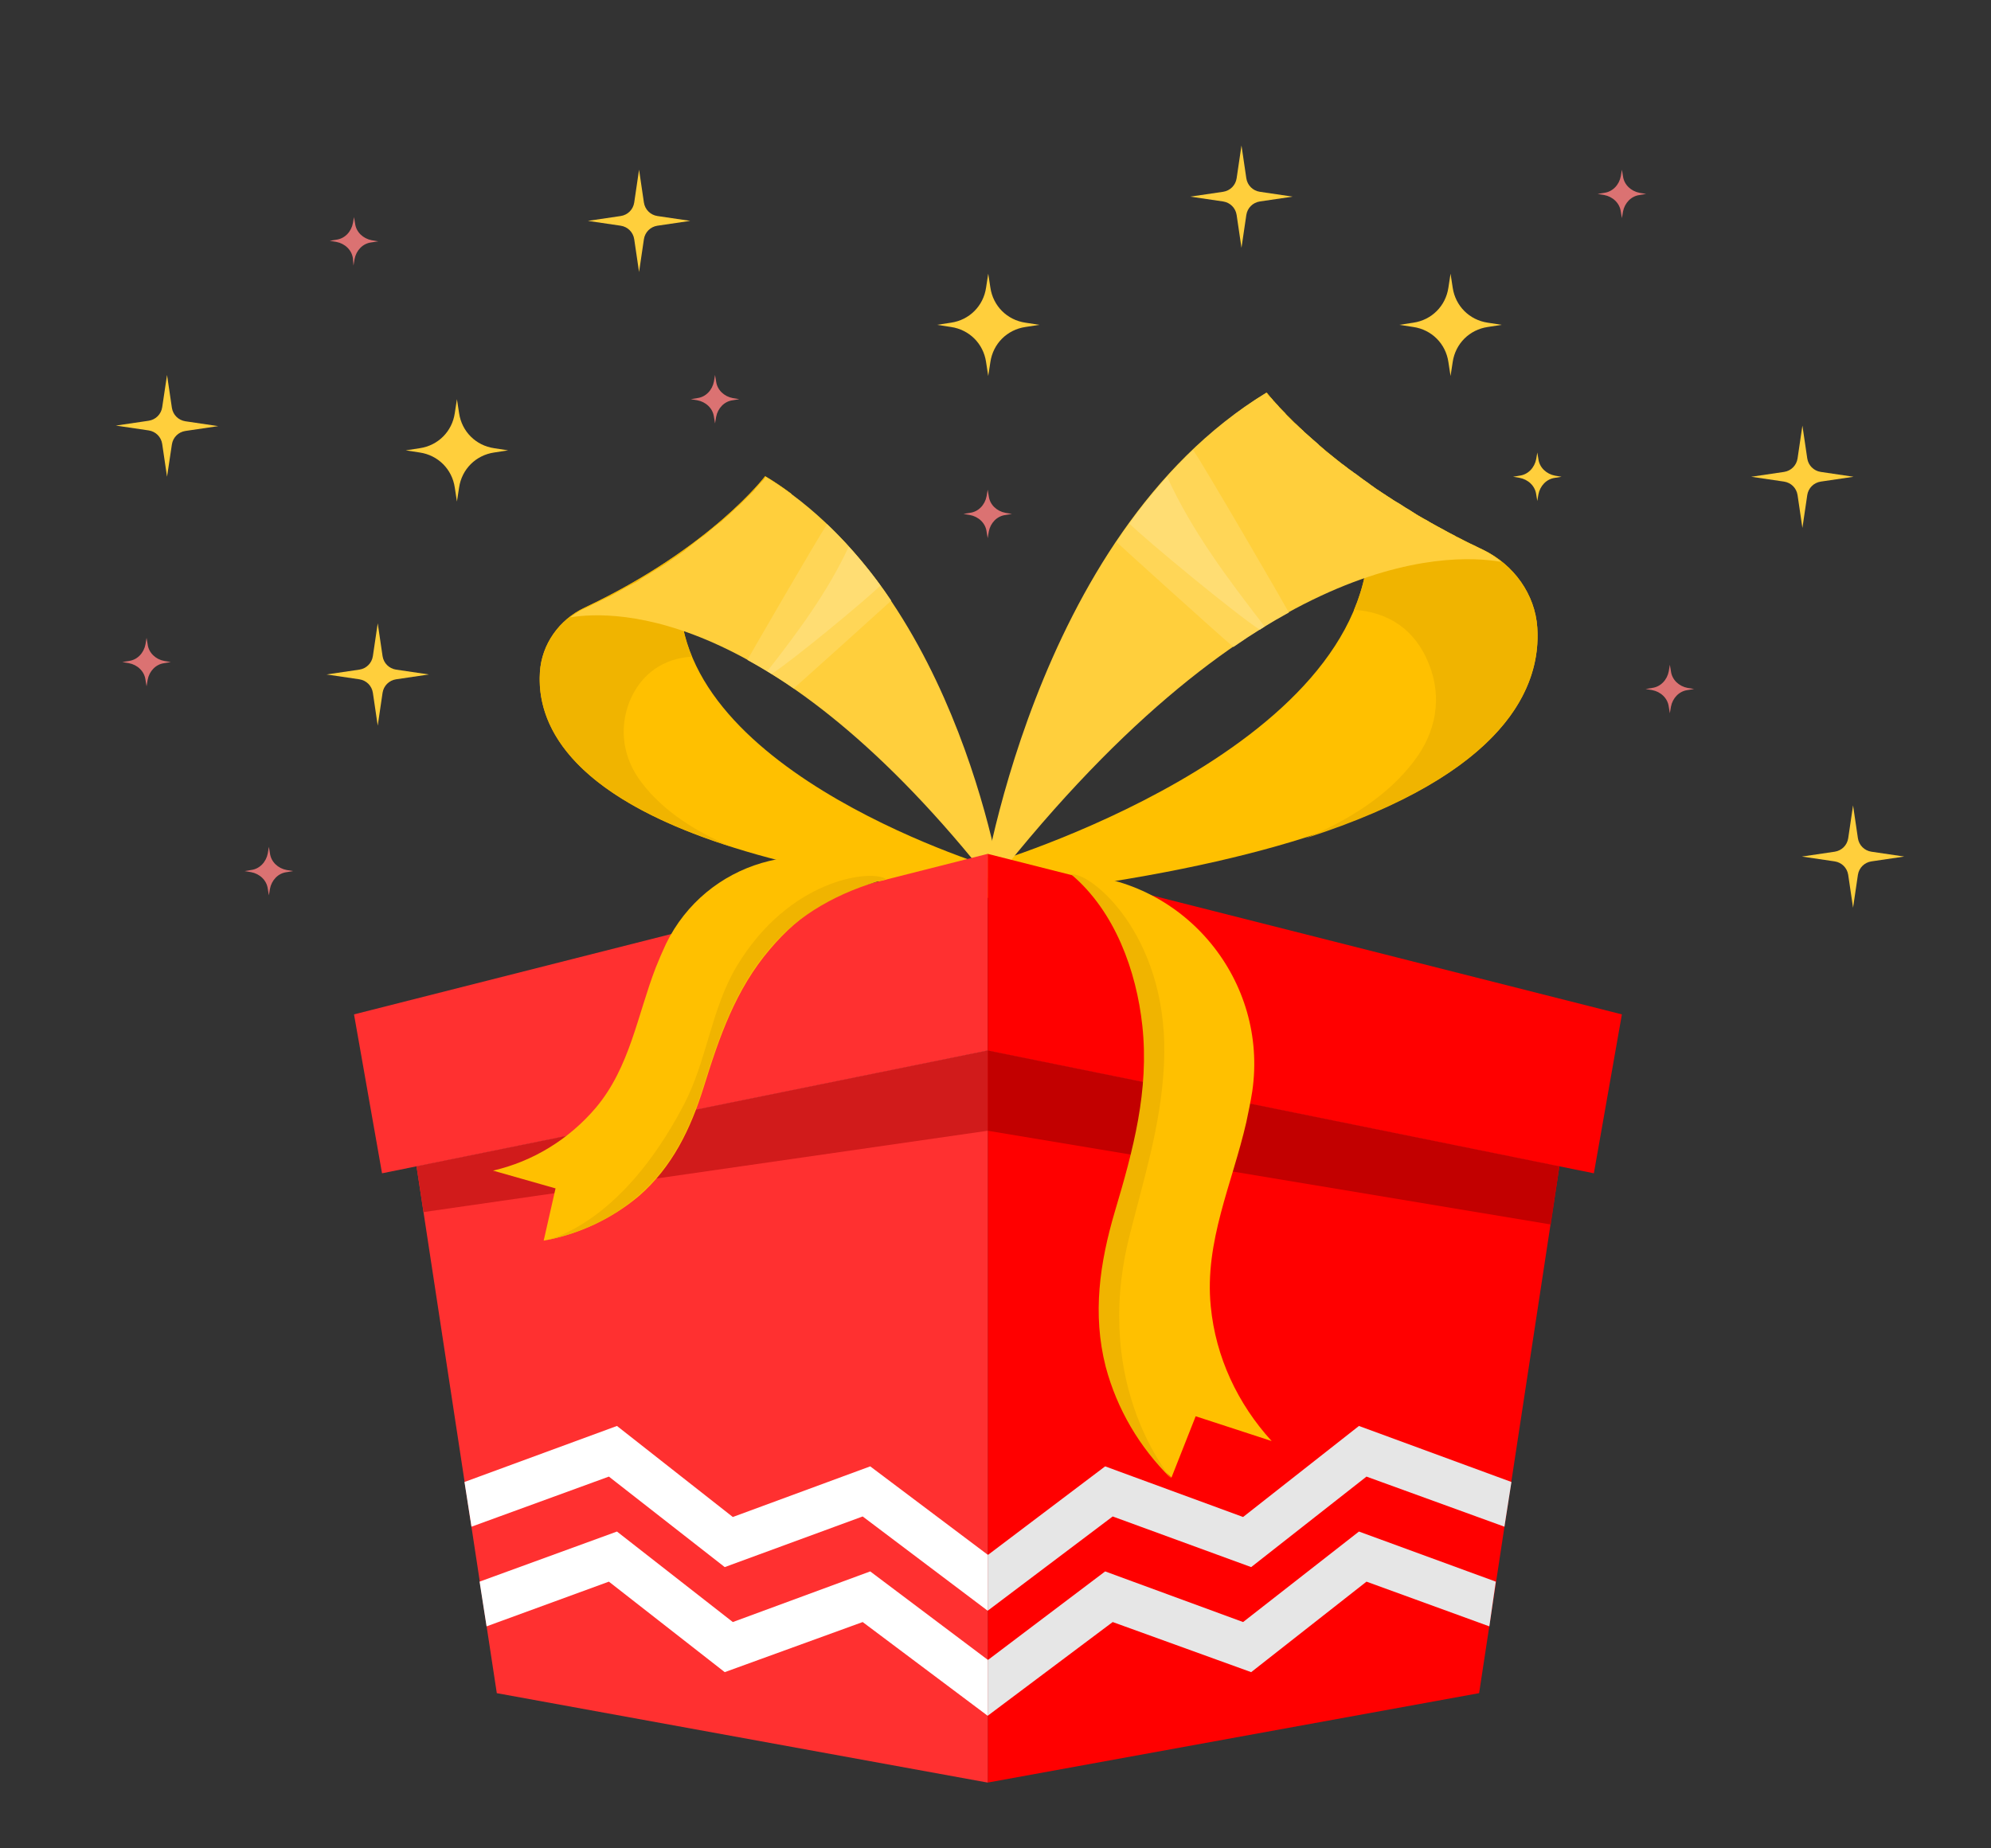 <?xml version="1.0" encoding="utf-8"?>
<!-- Generator: Adobe Illustrator 23.0.0, SVG Export Plug-In . SVG Version: 6.00 Build 0)  -->
<svg version="1.1" xmlns="http://www.w3.org/2000/svg" xmlns:xlink="http://www.w3.org/1999/xlink" x="0px" y="0px"
	 viewBox="0 0 369.5 343.1" style="enable-background:new 0 0 369.5 343.1;" xml:space="preserve">
<rect x="0" y="0" width="369.5" height="343.1" fill="#333333" stroke="none"/>
<style type="text/css">
	.st0{fill:#FFC000;}
	.st1{fill:#F0B400;}
	.st2{fill:#FFCF3C;}
	.st3{fill:#FFD657;}
	.st4{fill:#FFDD73;}
	.st5{fill:#FF0000;}
	.st6{fill:#FF3030;}
	.st7{fill:#C20000;}
	.st8{fill:#D11B1B;}
	.st9{fill:#FFFFFF;}
	.st10{fill:#E6E6E6;}
	.st11{fill:#DB7272;}
</style>
<g id="BACKGROUND">
</g>
<g id="OBJECTS">
	<g>
		<g>
			<g>
				<g>
					<g>
						<g>
							<g>
								<g>
									<path class="st0" d="M285.3,116.5c-0.4-6.2-4.4-11.7-10-14.4c-28.1-13.3-40.2-29.2-40.2-29.2c-2,1.2-4,2.6-5.9,4
										c4.3,2.7,9.3,5.4,14.8,8.1c5.6,2.7,9.9,8.1,10,14.4c0.7,40.1-70.8,61.1-70.8,61.1c-0.8,4-1.1,6.3-1.1,6.3
										C273.6,157.3,286.3,131.6,285.3,116.5z"/>
								</g>
								<g>
									<path class="st1" d="M285.3,116.5c-0.4-6.2-4.4-11.7-10-14.4c-28.1-13.3-40.2-29.2-40.2-29.2c-2,1.2-4,2.6-5.9,4
										c4.3,2.7,9.3,5.4,14.8,8.1c5.6,2.7,9.9,8.1,10,14.4c0.1,4.9-0.9,9.5-2.7,13.8c6.2,0.4,11.3,3.5,13.9,10.1
										c2.5,6.2,1.3,12.7-2.8,18c-4.8,6.4-12.2,11-20.1,14.3C279.7,143.6,286,127.3,285.3,116.5z"/>
								</g>
							</g>
							<g>
								<path class="st2" d="M275.3,102.1c-0.6-0.3-1.1-0.5-1.6-0.8c-0.3-0.1-0.6-0.3-0.9-0.4c-0.9-0.4-1.7-0.9-2.6-1.3
									c0,0-0.1,0-0.1-0.1c-0.8-0.4-1.6-0.8-2.4-1.3c-0.3-0.1-0.5-0.3-0.8-0.4c-0.5-0.3-1.1-0.6-1.6-0.9c-0.3-0.2-0.6-0.4-0.9-0.5
									c-0.5-0.3-0.9-0.5-1.4-0.8c-0.3-0.2-0.6-0.4-0.9-0.6c-0.4-0.3-0.8-0.5-1.3-0.8c-0.3-0.2-0.6-0.4-0.9-0.6
									c-0.4-0.2-0.8-0.5-1.2-0.7c-0.3-0.2-0.6-0.4-0.9-0.6c-0.4-0.2-0.7-0.5-1.1-0.7c-0.3-0.2-0.6-0.4-0.9-0.6
									c-0.4-0.2-0.7-0.5-1-0.7c-0.3-0.2-0.6-0.4-0.8-0.6c-0.3-0.2-0.7-0.5-1-0.7c-0.3-0.2-0.5-0.4-0.8-0.6c-0.3-0.2-0.6-0.5-1-0.7
									c-0.2-0.2-0.5-0.4-0.7-0.5c-0.3-0.2-0.6-0.5-0.9-0.7c-0.2-0.2-0.5-0.3-0.7-0.5c-0.3-0.2-0.6-0.5-0.9-0.7
									c-0.2-0.2-0.4-0.3-0.6-0.5c-0.3-0.2-0.6-0.5-0.9-0.7c-0.2-0.1-0.4-0.3-0.5-0.4c-0.3-0.3-0.6-0.5-0.9-0.8
									c-0.1-0.1-0.3-0.2-0.4-0.4c-0.8-0.7-1.6-1.4-2.4-2.1c-0.1-0.1-0.3-0.2-0.4-0.4c-0.2-0.2-0.5-0.4-0.7-0.6
									c-0.1-0.1-0.3-0.3-0.4-0.4c-0.2-0.2-0.4-0.4-0.6-0.5c-0.1-0.1-0.3-0.3-0.4-0.4c-0.2-0.2-0.3-0.3-0.5-0.5
									c-0.1-0.1-0.2-0.2-0.4-0.4c-0.2-0.2-0.3-0.3-0.4-0.5c-0.1-0.1-0.2-0.2-0.3-0.3c-0.1-0.1-0.3-0.3-0.4-0.4
									c-0.1-0.1-0.2-0.2-0.3-0.3c-0.1-0.1-0.2-0.2-0.3-0.4c-0.1-0.1-0.2-0.2-0.3-0.3c-0.1-0.1-0.2-0.2-0.3-0.3
									c-0.1-0.1-0.1-0.2-0.2-0.2c-0.1-0.1-0.2-0.2-0.2-0.3c-0.1-0.1-0.1-0.1-0.2-0.2c-0.1-0.1-0.1-0.2-0.2-0.2
									c-0.1-0.1-0.1-0.1-0.2-0.2c-0.1-0.1-0.1-0.1-0.2-0.2c0,0-0.1-0.1-0.1-0.1c-0.1-0.1-0.1-0.1-0.1-0.2c0,0,0-0.1-0.1-0.1
									c0,0-0.1-0.1-0.1-0.1c0,0,0,0,0,0c0,0,0,0,0,0c-43.6,26.5-53,93.9-53,93.9c49.7-64.7,86.4-64.3,96.6-62.5
									C277.6,103.4,276.5,102.7,275.3,102.1z"/>
								<g>
									<path class="st3" d="M221.4,83.5c-5.4,5.2-10.2,11-14.2,17.1c0.5,0.5,18.5,16.8,21.7,19.5c3.6-2.5,7-4.6,10.3-6.4
										C238.1,111.7,223.5,86.5,221.4,83.5z"/>
									<path class="st4" d="M216.6,88.5c-2.5,2.8-4.9,5.7-7,8.7c3.5,3.4,19.6,16.7,24.2,19.7c0.3-0.2,0.6-0.4,0.9-0.6
										C227.9,107.5,221.2,98.6,216.6,88.5z"/>
								</g>
							</g>
						</g>
						<g>
							<g>
								<g>
									<path class="st0" d="M100.2,124.8c0.3-5.2,3.6-9.8,8.3-12c23.5-11.1,33.5-24.4,33.5-24.4c1.7,1,3.3,2.1,4.9,3.3
										c-3.6,2.3-7.7,4.5-12.4,6.7c-4.7,2.2-8.2,6.8-8.3,12c-0.6,33.5,59.1,51,59.1,51c0.7,3.3,1,5.3,1,5.3
										C110,158.9,99.4,137.5,100.2,124.8z"/>
								</g>
								<g>
									<path class="st1" d="M100.2,124.8c0.3-5.2,3.6-9.8,8.3-12c23.5-11.1,33.5-24.4,33.5-24.4c1.7,1,3.3,2.1,4.9,3.3
										c-3.6,2.3-7.7,4.5-12.4,6.7c-4.7,2.2-8.2,6.8-8.3,12c-0.1,4.1,0.7,7.9,2.2,11.5c-5.1,0.3-9.4,3-11.6,8.4
										c-2,5.2-1.1,10.6,2.3,15c4,5.3,10.2,9.2,16.7,11.9C104.9,147.4,99.6,133.9,100.2,124.8z"/>
								</g>
							</g>
							<g>
								<path class="st2" d="M108.6,112.9c0.5-0.2,0.9-0.4,1.4-0.7c0.2-0.1,0.5-0.2,0.7-0.3c0.7-0.4,1.5-0.7,2.2-1.1
									c0,0,0.1,0,0.1,0c0.7-0.4,1.3-0.7,2-1.1c0.2-0.1,0.4-0.2,0.7-0.4c0.4-0.2,0.9-0.5,1.3-0.7c0.3-0.1,0.5-0.3,0.8-0.4
									c0.4-0.2,0.8-0.4,1.1-0.7c0.3-0.2,0.5-0.3,0.8-0.5c0.4-0.2,0.7-0.4,1-0.6c0.3-0.2,0.5-0.3,0.8-0.5c0.3-0.2,0.7-0.4,1-0.6
									c0.3-0.2,0.5-0.3,0.8-0.5c0.3-0.2,0.6-0.4,0.9-0.6c0.2-0.2,0.5-0.3,0.7-0.5c0.3-0.2,0.6-0.4,0.9-0.6
									c0.2-0.2,0.5-0.3,0.7-0.5c0.3-0.2,0.6-0.4,0.8-0.6c0.2-0.2,0.4-0.3,0.6-0.5c0.3-0.2,0.5-0.4,0.8-0.6
									c0.2-0.2,0.4-0.3,0.6-0.5c0.3-0.2,0.5-0.4,0.8-0.6c0.2-0.1,0.4-0.3,0.6-0.4c0.3-0.2,0.5-0.4,0.7-0.6
									c0.2-0.1,0.3-0.3,0.5-0.4c0.2-0.2,0.5-0.4,0.7-0.6c0.2-0.1,0.3-0.3,0.5-0.4c0.3-0.2,0.5-0.4,0.8-0.6
									c0.1-0.1,0.2-0.2,0.3-0.3c0.7-0.6,1.4-1.2,2-1.8c0.1-0.1,0.2-0.2,0.3-0.3c0.2-0.2,0.4-0.4,0.6-0.5c0.1-0.1,0.2-0.2,0.3-0.3
									c0.2-0.2,0.3-0.3,0.5-0.5c0.1-0.1,0.2-0.2,0.3-0.3c0.1-0.1,0.3-0.3,0.4-0.4c0.1-0.1,0.2-0.2,0.3-0.3
									c0.1-0.1,0.3-0.3,0.4-0.4c0.1-0.1,0.2-0.2,0.3-0.3c0.1-0.1,0.2-0.2,0.3-0.3c0.1-0.1,0.2-0.2,0.2-0.3
									c0.1-0.1,0.2-0.2,0.3-0.3c0.1-0.1,0.1-0.2,0.2-0.2c0.1-0.1,0.2-0.2,0.2-0.3c0.1-0.1,0.1-0.1,0.2-0.2
									c0.1-0.1,0.1-0.2,0.2-0.2c0.1-0.1,0.1-0.1,0.2-0.2c0.1-0.1,0.1-0.1,0.2-0.2c0-0.1,0.1-0.1,0.1-0.1c0.1-0.1,0.1-0.1,0.1-0.2
									c0,0,0.1-0.1,0.1-0.1c0-0.1,0.1-0.1,0.1-0.1c0,0,0,0,0-0.1c0,0,0.1-0.1,0.1-0.1c0,0,0,0,0,0c0,0,0,0,0,0
									c36.4,22.1,44.2,78.3,44.2,78.3c-41.4-54-72-53.6-80.5-52.2C106.6,114,107.6,113.3,108.6,112.9z"/>
								<g>
									<path class="st3" d="M153.5,97.3c4.5,4.3,8.5,9.1,11.9,14.2c-0.4,0.4-15.5,14-18.1,16.3c-3-2.1-5.9-3.8-8.6-5.3
										C139.6,120.9,151.8,99.8,153.5,97.3z"/>
									<path class="st4" d="M157.5,101.5c2.1,2.3,4.1,4.7,5.9,7.2c-3,2.9-16.3,13.9-20.2,16.4c-0.3-0.2-0.5-0.3-0.8-0.5
										C148.1,117.3,153.6,109.9,157.5,101.5z"/>
								</g>
							</g>
						</g>
					</g>
					<g>
						<g>
							<g>
								<polygon class="st5" points="183.3,330.9 183.3,195 289.4,216.5 274.5,314.3 								"/>
								<polygon class="st6" points="183.3,330.9 183.3,195 77.3,216.5 92.2,314.3 								"/>
							</g>
							<g>
								<polygon class="st7" points="287.8,227.3 289.4,216.5 183.3,195 183.3,209.9 								"/>
								<polygon class="st8" points="183.3,195 77.3,216.5 78.6,225 183.3,209.9 								"/>
							</g>
							<g>
								<polygon class="st6" points="183.3,195 183.3,158.5 65.7,188.3 70.9,217.8 								"/>
								<polygon class="st5" points="183.3,195 183.3,158.5 301,188.3 295.8,217.8 								"/>
							</g>
						</g>
						<g>
							<g>
								<polygon class="st9" points="161.5,291.7 136,301.1 114.5,284.3 89,293.6 90.3,301.9 113,293.6 134.5,310.4 160.1,301.1 
									183.3,318.5 183.3,308.1 183.3,308.1 								"/>
								<polygon class="st9" points="183.3,288.6 161.5,272.2 136,281.6 114.5,264.7 86.2,275.1 87.5,283.4 113,274.1 134.5,290.9 
									160.1,281.5 183.3,299 183.3,288.6 								"/>
							</g>
							<g>
								<polygon class="st10" points="205.1,291.7 230.7,301.1 252.2,284.3 277.6,293.6 276.4,301.9 253.6,293.6 232.2,310.4 
									206.5,301.1 183.3,318.5 183.3,308.1 183.4,308.1 								"/>
								<polygon class="st10" points="183.4,288.6 205.1,272.2 230.7,281.6 252.2,264.7 280.5,275.1 279.2,283.4 253.6,274.1 
									232.2,290.9 206.5,281.5 183.3,299 183.3,288.6 								"/>
							</g>
						</g>
					</g>
					<g>
						<g>
							<path class="st0" d="M217.4,274.3l4.5-11.4l14.1,4.6c-6.3-6.9-10.4-15.6-11.3-25c-1.2-12,4-22.8,6.6-34.2
								c0.4-1.9,0.8-3.8,1.1-5.7c3-20.5-12.4-39.3-33.1-40.3c-0.1,0-0.2,0-0.3,0c0,0,0.1,0.1,0.1,0.1c8,6.8,12,17.8,13.1,28
								c1.3,12-1.7,23.1-5.1,34.5c-2.8,9.5-4.2,19-1.7,28.8C207.3,261.5,211.6,268.6,217.4,274.3z"/>
							<path class="st1" d="M209.5,229.9c2.7-10.9,5.9-20.7,6.5-32c1.3-23.2-12.7-35.4-16.9-35.6c-0.1,0-0.2,0-0.3,0
								c0,0,0.1,0.1,0.1,0.1c8,6.8,12,17.8,13.1,28c1.3,12-1.7,23.1-5.1,34.5c-2.8,9.5-4.2,19-1.7,28.8c2.1,7.9,6.3,15,12.1,20.7
								C217.4,274.3,202.7,257.7,209.5,229.9z"/>
						</g>
						<g>
							<path class="st0" d="M100.9,230.3l2.2-9.7l-11.6-3.3c7.4-1.7,14.1-5.8,19.1-11.7c6.3-7.5,7.7-17.2,11.1-26
								c0.6-1.5,1.2-2.9,1.9-4.4c7.4-15.2,26.3-20.8,40.8-12c0.1,0.1,0.1,0.1,0.1,0.1c0,0,0,0,0,0c-8.5,1-16.2,6.5-21.6,12.9
								c-6.4,7.5-9.4,16.3-12.3,25.6c-2.4,7.7-5.8,14.8-12,20.2C113.5,226.3,107.4,229.1,100.9,230.3z"/>
							<path class="st1" d="M127,204.9c4.2-8.1,5-17.6,9.7-25.5c9.7-16.2,24.7-18,27.6-16.3c0.1,0,0.2,0.2,0.1,0.1
								c-8.6,2.3-16.2,6.5-21.6,12.9c-6.4,7.5-9.4,16.3-12.3,25.6c-2.4,7.7-5.8,14.8-12,20.2c-5,4.4-11.1,7.2-17.6,8.4
								C100.9,230.3,114.9,228.2,127,204.9z"/>
						</g>
					</g>
				</g>
				<g>
					<path class="st2" d="M183.4,50.8l0.4,2.6c0.5,3.4,3.1,6,6.5,6.5l2.6,0.4l-2.6,0.4c-3.4,0.5-6,3.1-6.5,6.5l-0.4,2.6l-0.4-2.6
						c-0.5-3.4-3.1-6-6.5-6.5l-2.6-0.4l2.6-0.4c3.4-0.5,6-3.1,6.5-6.5L183.4,50.8z"/>
					<path class="st11" d="M132.7,69.6l0.2,1.2c0.2,1.6,1.5,2.8,3.1,3.1l1.2,0.2l-1.2,0.2c-1.6,0.2-2.8,1.5-3.1,3.1l-0.2,1.2
						l-0.2-1.2c-0.2-1.6-1.5-2.8-3.1-3.1l-1.2-0.2l1.2-0.2c1.6-0.2,2.8-1.5,3.1-3.1L132.7,69.6z"/>
					<path class="st11" d="M301,31.5l0.2,1.2c0.2,1.6,1.5,2.8,3.1,3.1l1.2,0.2l-1.2,0.2c-1.6,0.2-2.8,1.5-3.1,3.1l-0.2,1.2l-0.2-1.2
						c-0.2-1.6-1.5-2.8-3.1-3.1l-1.2-0.2l1.2-0.2c1.6-0.2,2.8-1.5,3.1-3.1L301,31.5z"/>
					<path class="st2" d="M285.3,84l0.2,1.2c0.2,1.6,1.5,2.8,3.1,3.1l1.2,0.2l-1.2,0.2c-1.6,0.2-2.8,1.5-3.1,3.1l-0.2,1.2l-0.2-1.2
						c-0.2-1.6-1.5-2.8-3.1-3.1l-1.2-0.2l1.2-0.2c1.6-0.2,2.8-1.5,3.1-3.1L285.3,84z"/>
					<path class="st11" d="M183.3,90.9l0.2,1.2c0.2,1.6,1.5,2.8,3.1,3.1l1.2,0.2l-1.2,0.2c-1.6,0.2-2.8,1.5-3.1,3.1l-0.2,1.2
						l-0.2-1.2c-0.2-1.6-1.5-2.8-3.1-3.1l-1.2-0.2l1.2-0.2c1.6-0.2,2.8-1.5,3.1-3.1L183.3,90.9z"/>
					<path class="st11" d="M65.7,40.3l0.2,1.2c0.2,1.6,1.5,2.8,3.1,3.1l1.2,0.2L68.9,45c-1.6,0.2-2.8,1.5-3.1,3.1l-0.2,1.2L65.5,48
						c-0.2-1.6-1.5-2.8-3.1-3.1l-1.2-0.2l1.2-0.2c1.6-0.2,2.8-1.5,3.1-3.1L65.7,40.3z"/>
					<path class="st2" d="M269.2,50.8l0.4,2.6c0.5,3.4,3.1,6,6.5,6.5l2.6,0.4l-2.6,0.4c-3.4,0.5-6,3.1-6.5,6.5l-0.4,2.6l-0.4-2.6
						c-0.5-3.4-3.1-6-6.5-6.5l-2.6-0.4l2.6-0.4c3.4-0.5,6-3.1,6.5-6.5L269.2,50.8z"/>
					<path class="st2" d="M84.8,74.1l0.4,2.6c0.5,3.4,3.1,6,6.5,6.5l2.6,0.4l-2.6,0.4c-3.4,0.5-6,3.1-6.5,6.5l-0.4,2.6l-0.4-2.6
						c-0.5-3.4-3.1-6-6.5-6.5l-2.6-0.4l2.6-0.4c3.4-0.5,6-3.1,6.5-6.5L84.8,74.1z"/>
					<path class="st2" d="M230.4,27l0.9,6.1c0.2,1.3,1.2,2.3,2.5,2.5l6.1,0.9l-6.1,0.9c-1.3,0.2-2.3,1.2-2.5,2.5l-0.9,6.1l-0.9-6.1
						c-0.2-1.3-1.2-2.3-2.5-2.5l-6.1-0.9l6.1-0.9c1.3-0.2,2.3-1.2,2.5-2.5L230.4,27z"/>
					<path class="st2" d="M118.6,31.5l0.9,6.1c0.2,1.3,1.2,2.3,2.5,2.5l6.1,0.9l-6.1,0.9c-1.3,0.2-2.3,1.2-2.5,2.5l-0.9,6.1
						l-0.9-6.1c-0.2-1.3-1.2-2.3-2.5-2.5l-6.1-0.9l6.1-0.9c1.3-0.2,2.3-1.2,2.5-2.5L118.6,31.5z"/>
					<path class="st2" d="M70.1,115.7l0.9,6.1c0.2,1.3,1.2,2.3,2.5,2.5l6.1,0.9l-6.1,0.9c-1.3,0.2-2.3,1.2-2.5,2.5l-0.9,6.1
						l-0.9-6.1c-0.2-1.3-1.2-2.3-2.5-2.5l-6.1-0.9l6.1-0.9c1.3-0.2,2.3-1.2,2.5-2.5L70.1,115.7z"/>
				</g>
			</g>
		</g>
	</g>
	<path class="st2" d="M343.9,149.5l0.9,6.1c0.2,1.3,1.2,2.3,2.5,2.5l6.1,0.9l-6.1,0.9c-1.3,0.2-2.3,1.2-2.5,2.5l-0.9,6.1l-0.9-6.1
		c-0.2-1.3-1.2-2.3-2.5-2.5l-6.1-0.9l6.1-0.9c1.3-0.2,2.3-1.2,2.5-2.5L343.9,149.5z"/>
	<path class="st2" d="M31,69.6l0.9,6.1c0.2,1.3,1.2,2.3,2.5,2.5l6.1,0.9l-6.1,0.9c-1.3,0.2-2.3,1.2-2.5,2.5L31,88.5l-0.9-6.1
		c-0.2-1.3-1.2-2.3-2.5-2.5L21.5,79l6.1-0.9c1.3-0.2,2.3-1.2,2.5-2.5L31,69.6z"/>
	<path class="st2" d="M334.5,79l0.9,6.1c0.2,1.3,1.2,2.3,2.5,2.5l6.1,0.9l-6.1,0.9c-1.3,0.2-2.3,1.2-2.5,2.5l-0.9,6.1l-0.9-6.1
		c-0.2-1.3-1.2-2.3-2.5-2.5l-6.1-0.9l6.1-0.9c1.3-0.2,2.3-1.2,2.5-2.5L334.5,79z"/>
	<path class="st11" d="M49.9,157.2l0.2,1.2c0.2,1.6,1.5,2.8,3.1,3.1l1.2,0.2l-1.2,0.2c-1.6,0.2-2.8,1.5-3.1,3.1l-0.2,1.2l-0.2-1.2
		c-0.2-1.6-1.5-2.8-3.1-3.1l-1.2-0.2l1.2-0.2c1.6-0.2,2.8-1.5,3.1-3.1L49.9,157.2z"/>
	<path class="st11" d="M309.9,123.4l0.2,1.2c0.2,1.6,1.5,2.8,3.1,3.1l1.2,0.2l-1.2,0.2c-1.6,0.2-2.8,1.5-3.1,3.1l-0.2,1.2l-0.2-1.2
		c-0.2-1.6-1.5-2.8-3.1-3.1l-1.2-0.2l1.2-0.2c1.6-0.2,2.8-1.5,3.1-3.1L309.9,123.4z"/>
	<path class="st11" d="M27.2,118.4l0.2,1.2c0.2,1.6,1.5,2.8,3.1,3.1l1.2,0.2l-1.2,0.2c-1.6,0.2-2.8,1.5-3.1,3.1l-0.2,1.2l-0.2-1.2
		c-0.2-1.6-1.5-2.8-3.1-3.1l-1.2-0.2l1.2-0.2c1.6-0.2,2.8-1.5,3.1-3.1L27.2,118.4z"/>
</g>
<g id="DESIGNED_BY_FREEPIK">
</g>
</svg>

